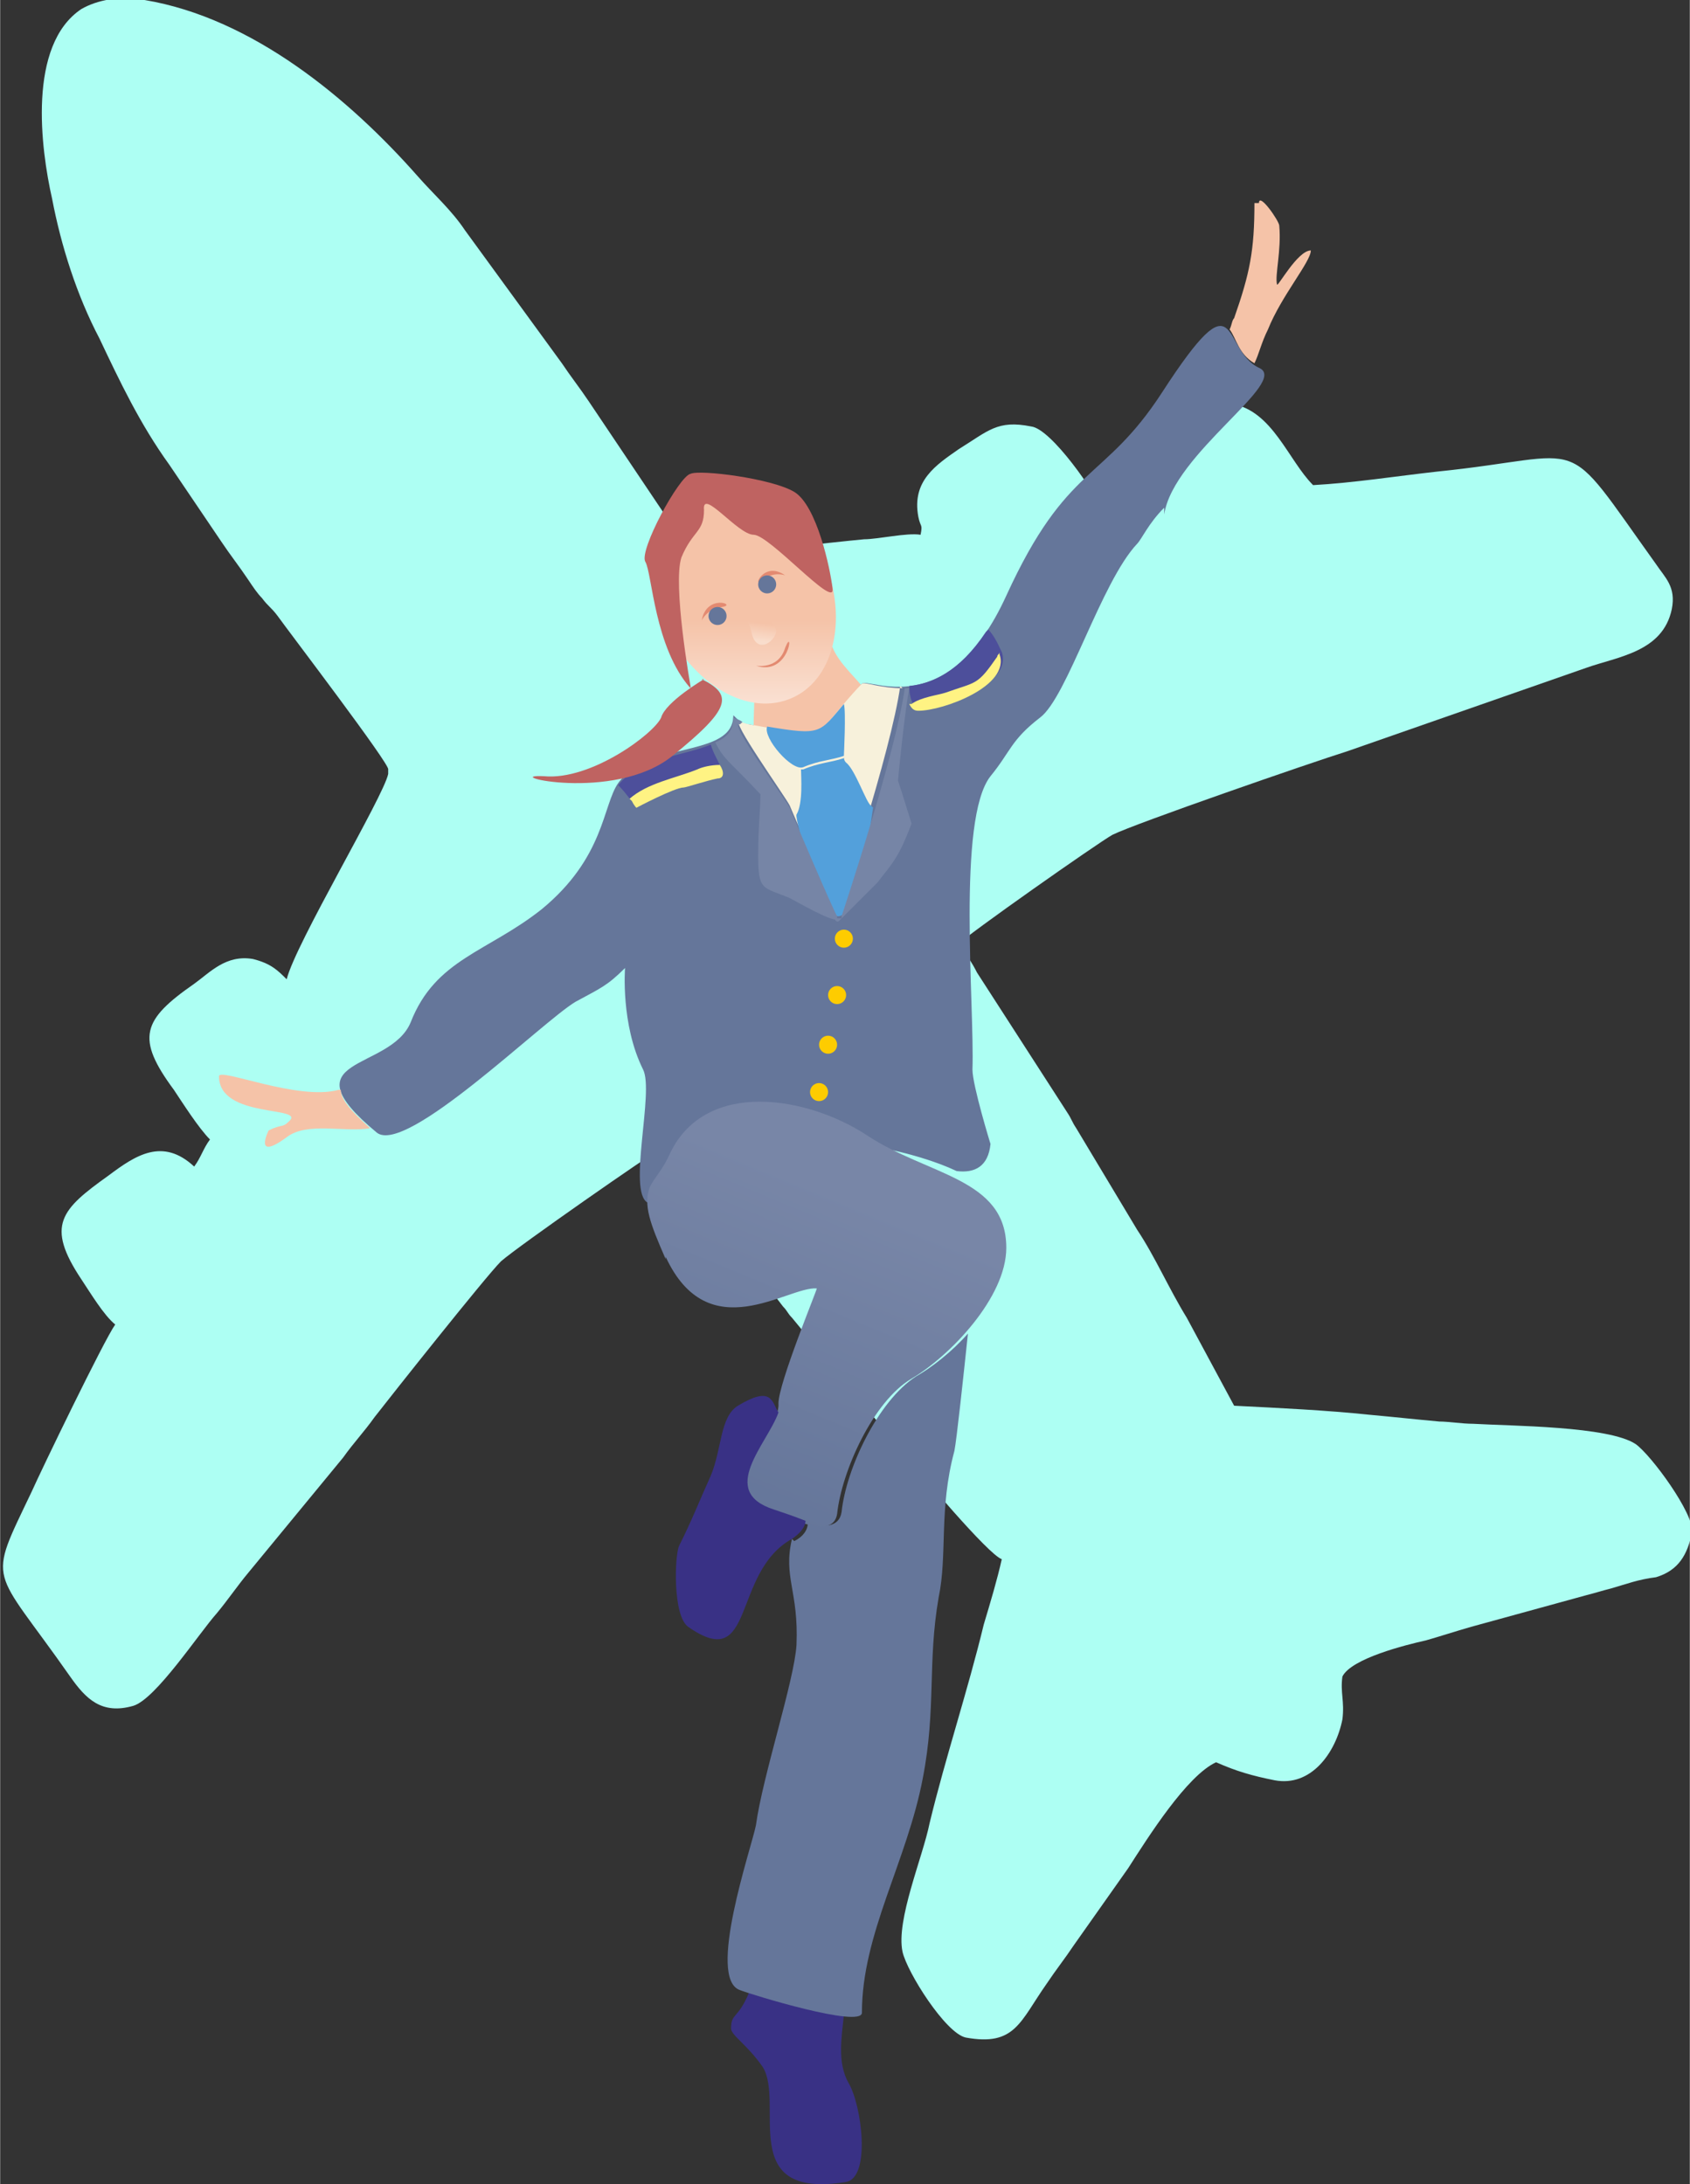 <?xml version="1.0" encoding="UTF-8"?>
<!DOCTYPE svg PUBLIC "-//W3C//DTD SVG 1.1//EN" "http://www.w3.org/Graphics/SVG/1.1/DTD/svg11.dtd">
<!-- Creator: CorelDRAW -->
<svg xmlns="http://www.w3.org/2000/svg" xml:space="preserve" width="7.384mm" height="9.541mm" version="1.1" style="shape-rendering:geometricPrecision; text-rendering:geometricPrecision; image-rendering:optimizeQuality; fill-rule:evenodd; clip-rule:evenodd"
viewBox="0 0 7.49 9.68"
 xmlns:xlink="http://www.w3.org/1999/xlink"
 xmlns:xodm="http://www.corel.com/coreldraw/odm/2003">
 <rect x="0" y="0" width="7.49" height="9.68" fill="#333333" stroke="none"/>
 <defs>
  <style type="text/css">
   <![CDATA[
    .fil4 {fill:none}
    .fil6 {fill:#FFF383}
    .fil7 {fill:#FECC00}
    .fil3 {fill:#F5C3A8}
    .fil13 {fill:#7685A6}
    .fil1 {fill:#65769A}
    .fil5 {fill:#4D4F9B}
    .fil2 {fill:#393185}
    .fil12 {fill:#53A0DB}
    .fil0 {fill:#ADFFF3}
    .fil11 {fill:#BF6361}
    .fil14 {fill:#E38A71}
    .fil9 {fill:#F7F1DB}
    .fil15 {fill:url(#id0)}
    .fil8 {fill:url(#id1)}
    .fil10 {fill:url(#id2)}
   ]]>
  </style>
  <linearGradient id="id0" gradientUnits="userSpaceOnUse" x1="3.37" y1="2.76" x2="3.36" y2="2.84">
   <stop offset="0" style="stop-opacity:1; stop-color:#F5C3A8"/>
   <stop offset="1" style="stop-opacity:1; stop-color:#F9DDCC"/>
  </linearGradient>
  <linearGradient id="id1" gradientUnits="userSpaceOnUse" x1="3.67" y1="5.27" x2="3.12" y2="6.6">
   <stop offset="0" style="stop-opacity:1; stop-color:#7886A7"/>
   <stop offset="1" style="stop-opacity:1; stop-color:#65769A"/>
  </linearGradient>
  <linearGradient id="id2" gradientUnits="userSpaceOnUse" x1="3.35" y1="2.75" x2="3.35" y2="3.5">
   <stop offset="0" style="stop-opacity:1; stop-color:#F5C3A8"/>
   <stop offset="1" style="stop-opacity:1; stop-color:white"/>
  </linearGradient>
 </defs>
 <g id="Слой_x0020_1">
  <g id="_3052948932144">
   <path class="fil0" d="M1.72 3.43c-0.02,0.1 -0.41,0.75 -0.45,0.91 -0.04,-0.04 -0.07,-0.07 -0.15,-0.09 -0.12,-0.02 -0.19,0.06 -0.26,0.11 -0.23,0.16 -0.26,0.24 -0.09,0.47 0.04,0.06 0.11,0.17 0.16,0.22 -0.03,0.04 -0.04,0.08 -0.07,0.12 -0.14,-0.13 -0.26,-0.05 -0.38,0.04 -0.21,0.15 -0.28,0.22 -0.12,0.46 0.04,0.06 0.1,0.16 0.15,0.2 -0.05,0.07 -0.33,0.65 -0.37,0.74 -0.2,0.42 -0.18,0.32 0.17,0.82 0.07,0.1 0.14,0.17 0.28,0.13 0.1,-0.03 0.29,-0.32 0.37,-0.41 0.05,-0.06 0.09,-0.12 0.14,-0.18l0.42 -0.51c0.05,-0.07 0.09,-0.11 0.14,-0.18 0.07,-0.09 0.49,-0.62 0.56,-0.69 0.08,-0.07 0.67,-0.48 0.71,-0.5 0.06,0.08 0.11,0.16 0.18,0.23l0.36 0.47c0.02,0.02 0.02,0.03 0.04,0.05l0.42 0.51c0.03,0.04 0.06,0.08 0.1,0.12 0.04,0.05 0.35,0.42 0.41,0.44 -0.02,0.09 -0.05,0.19 -0.08,0.29 -0.07,0.29 -0.17,0.59 -0.24,0.88 -0.03,0.15 -0.15,0.43 -0.12,0.57 0.02,0.09 0.19,0.36 0.28,0.38 0.22,0.04 0.24,-0.07 0.36,-0.24 0.04,-0.06 0.08,-0.11 0.12,-0.17l0.24 -0.34c0.09,-0.14 0.26,-0.41 0.39,-0.47 0.09,0.04 0.16,0.06 0.26,0.08 0.16,0.03 0.27,-0.12 0.3,-0.27 0.01,-0.08 -0.01,-0.12 -0,-0.19 0.04,-0.08 0.28,-0.14 0.37,-0.16 0.07,-0.02 0.13,-0.04 0.2,-0.06l0.51 -0.14c0.04,-0.01 0.07,-0.02 0.11,-0.03 0.07,-0.02 0.12,-0.04 0.2,-0.05 0.1,-0.03 0.14,-0.1 0.16,-0.2 0.01,-0.08 -0.18,-0.34 -0.25,-0.39 -0.12,-0.08 -0.55,-0.08 -0.72,-0.09 -0.05,-0 -0.11,-0.01 -0.15,-0.01 -0.11,-0.01 -0.2,-0.02 -0.31,-0.03 -0.19,-0.02 -0.4,-0.03 -0.6,-0.04l-0.21 -0.39c-0.08,-0.13 -0.14,-0.27 -0.22,-0.39l-0.27 -0.45c-0.02,-0.03 -0.02,-0.04 -0.04,-0.07l-0.4 -0.62c-0.02,-0.04 -0.05,-0.09 -0.09,-0.12 0.05,-0.05 0.62,-0.45 0.69,-0.49 0.1,-0.05 0.88,-0.32 1.04,-0.37l1.06 -0.37c0.14,-0.05 0.34,-0.07 0.38,-0.26 0.02,-0.1 -0.03,-0.14 -0.07,-0.2 -0.43,-0.6 -0.28,-0.48 -0.97,-0.41 -0.18,0.02 -0.37,0.05 -0.55,0.06 -0.11,-0.11 -0.18,-0.33 -0.36,-0.36 -0.11,-0.02 -0.19,0.06 -0.26,0.11 -0.23,0.16 -0.19,0.15 -0.18,0.36 -0.04,0 -0.09,0.01 -0.13,0.01 -0.03,-0.08 -0.23,-0.37 -0.32,-0.38 -0.15,-0.03 -0.19,0.02 -0.32,0.1 -0.1,0.07 -0.21,0.14 -0.18,0.3 0.01,0.05 0.02,0.03 0.01,0.08 -0.06,-0.01 -0.19,0.02 -0.25,0.02 -0.11,0.01 -0.66,0.07 -0.75,0.09l-0.47 -0.7c-0.04,-0.06 -0.08,-0.11 -0.12,-0.17l-0.43 -0.59c-0.06,-0.09 -0.14,-0.16 -0.21,-0.24 -0.3,-0.34 -0.73,-0.7 -1.21,-0.78 -0.11,-0.02 -0.21,-0 -0.28,0.04 -0.24,0.16 -0.18,0.62 -0.13,0.84 0.04,0.21 0.11,0.43 0.21,0.62 0.09,0.19 0.18,0.38 0.31,0.56l0.23 0.34c0.04,0.06 0.08,0.11 0.12,0.17 0.02,0.03 0.04,0.06 0.06,0.08 0.03,0.04 0.04,0.04 0.07,0.08 0.05,0.07 0.5,0.66 0.49,0.68z"/>
   <path class="fil1" d="M5.16 2.28c0.04,-0.27 0.56,-0.59 0.42,-0.65 -0.17,-0.08 -0.08,-0.43 -0.43,0.11 -0.26,0.4 -0.42,0.31 -0.69,0.9 -0.26,0.57 -0.61,0.36 -0.64,0.39 -0.23,0.24 -0.12,0.25 -0.5,0.18 -0.03,-0 -0.05,-0.02 -0.07,-0.04 0,0.19 -0.37,0.11 -0.51,0.3 -0.07,0.1 -0.06,0.33 -0.34,0.56 -0.24,0.19 -0.47,0.22 -0.58,0.5 -0.09,0.22 -0.56,0.15 -0.15,0.49 0.13,0.1 0.73,-0.49 0.88,-0.58 0.11,-0.06 0.14,-0.07 0.22,-0.15 0,-0 -0.02,0.25 0.08,0.45 0.05,0.1 -0.07,0.54 0.02,0.59l-0 -0 0 -0c0.12,-0.4 1.01,-0.31 1.37,-0.14 0.08,0.01 0.14,-0.02 0.15,-0.12 0,-0 -0.08,-0.26 -0.08,-0.33 0.01,-0.28 -0.07,-1.11 0.08,-1.3 0.09,-0.11 0.09,-0.16 0.22,-0.26 0.12,-0.09 0.27,-0.6 0.43,-0.77 0.02,-0.02 0.05,-0.09 0.12,-0.16z"/>
   <path class="fil2" d="M3.32 8.83c-0.05,0.12 -0.08,0.09 -0.08,0.16 0,0.03 0.07,0.07 0.14,0.17 0.1,0.16 -0.12,0.59 0.37,0.51 0.11,-0.02 0.07,-0.34 0.01,-0.44 -0.05,-0.09 -0.03,-0.2 -0.02,-0.3 -0.11,-0.01 -0.32,-0.07 -0.41,-0.1z"/>
   <path class="fil3" d="M3.33 2.98c0.02,0.13 0.01,0.14 0.01,0.24 0.36,0.06 0.26,0.05 0.48,-0.18 -0.05,-0.06 -0.12,-0.12 -0.14,-0.2 -0.04,-0.18 -0.02,0.07 -0.19,0.14 -0.03,0.02 -0.16,0.02 -0.16,-0z"/>
   <path class="fil3" d="M1.5 4.83c-0.18,0.05 -0.53,-0.1 -0.53,-0.06 0,0.19 0.39,0.13 0.31,0.2 -0.03,0.03 -0.03,0.01 -0.09,0.04 -0,0 -0.07,0.14 0.08,0.03 0.09,-0.07 0.26,-0.02 0.37,-0.04 -0.09,-0.08 -0.13,-0.13 -0.13,-0.17z"/>
   <path class="fil3" d="M5.56 0.9c0,0.21 -0.02,0.31 -0.09,0.51 -0.01,0.01 -0.01,0.03 -0.02,0.05 0.03,0.04 0.04,0.11 0.11,0.15 0.02,-0.04 0.03,-0.09 0.06,-0.15 0.06,-0.15 0.19,-0.3 0.19,-0.35 -0.06,-0 -0.15,0.17 -0.15,0.15 -0.01,-0.04 0.02,-0.15 0.01,-0.26 -0,-0.02 -0.09,-0.15 -0.09,-0.1z"/>
   <path class="fil1" d="M3.51 6.82c-0.04,0.17 0.03,0.23 0.02,0.47 -0.01,0.16 -0.15,0.58 -0.18,0.8 -0.02,0.1 -0.22,0.68 -0.07,0.73 0.05,0.02 0.54,0.17 0.54,0.1 0,-0.35 0.2,-0.67 0.27,-1.04 0.06,-0.31 0.02,-0.51 0.07,-0.8 0.04,-0.19 0,-0.39 0.07,-0.65 0.01,-0.05 0.04,-0.33 0.06,-0.52 -0.07,0.08 -0.16,0.15 -0.23,0.19 -0.17,0.11 -0.31,0.41 -0.33,0.6 -0.01,0.07 -0.08,0.07 -0.15,0.05 -0,0.03 -0.02,0.06 -0.06,0.08z"/>
   <path class="fil4" d="M5.16 2.28c0.04,-0.27 0.56,-0.59 0.42,-0.65 -0.17,-0.08 -0.08,-0.43 -0.43,0.11 -0.26,0.4 -0.42,0.31 -0.69,0.9 -0.15,0.33 -0.33,0.4 -0.46,0.4 -0.04,0.29 -0.28,1 -0.28,1.01 -0,0 -0,-0 -0,-0l0 0.01c0,0.01 -0.01,0.01 -0.03,0 -0.01,0.06 -0.01,0.11 -0.01,0.17 0,0.11 -0.09,0.43 -0.12,0.65 0.09,0.02 0.17,0.06 0.24,0.1l0 0 0.01 0 0.01 0.01 0 0 0.01 0.01 0 0 0 0 0 0c0,0 0.01,0 0.01,0.01l0.01 0.01 0 0c0,0 0.01,0.01 0.01,0.01l0 0 0 0 0.01 0.01 0 0 0 0 0.01 0.01 0 0 0 0 0.01 0.01 0 0 0 0c0,0 0.01,0 0.01,0.01l0 0 0.01 0.01 0 0c0.01,0 0.02,0.01 0.03,0.01l0 0 0.01 0.01 0 0c0.01,0.01 0.02,0.01 0.04,0.02l0 0 0 0 0.01 0 0 0c0.01,0 0.02,0.01 0.02,0.01l0 0c0.02,0.01 0.04,0.02 0.06,0.03l0.01 0 0.01 0 0 0 0.01 0 0.01 0.01 0 0 0.01 0 0 0 0.01 0 0.01 0.01 0.01 0 0.01 0 0.01 0 0.02 0.01 0 0 0.01 0 0.01 0 0.01 0 0.01 0 0.01 0 0.01 0c0.08,0.01 0.14,-0.02 0.15,-0.12 0,-0 -0.08,-0.26 -0.08,-0.33 0.01,-0.28 -0.07,-1.12 0.08,-1.3 0.09,-0.11 0.09,-0.16 0.22,-0.26 0.12,-0.09 0.27,-0.6 0.43,-0.77 0.02,-0.02 0.05,-0.09 0.12,-0.16zm-1.32 2.74c0,0 0.01,0.01 0.01,0.01"/>
   <path class="fil5" d="M4.37 2.8c-0.12,0.18 -0.24,0.23 -0.34,0.24 -0,0.04 0.01,0.1 0.05,0.1 0.1,0 0.41,-0.11 0.36,-0.25 -0.01,-0.02 -0.03,-0.07 -0.06,-0.1z"/>
   <path class="fil5" d="M3.15 3.3c-0.12,0.05 -0.32,0.06 -0.41,0.18l-0 0c0.04,0.04 0.07,0.09 0.08,0.09 0,0 0.17,-0.08 0.21,-0.09 0.01,-0 0.1,-0.04 0.15,-0.04 0.05,-0.01 -0.01,-0.07 -0.03,-0.14l-0 -0.01z"/>
   <path class="fil6" d="M2.79 3.54c0.08,-0.07 0.2,-0.09 0.3,-0.13 0.02,-0.01 0.06,-0.02 0.1,-0.02 0.02,0.03 0.02,0.06 -0.01,0.06 -0.05,0.01 -0.14,0.04 -0.15,0.04 -0.04,0 -0.21,0.09 -0.21,0.09 -0,-0 -0.01,-0.01 -0.02,-0.03z"/>
   <circle class="fil7" cx="3.74" cy="4.16" r="0.04"/>
   <circle class="fil7" cx="3.71" cy="4.41" r="0.04"/>
   <circle class="fil7" cx="3.67" cy="4.63" r="0.04"/>
   <circle class="fil7" cx="3.63" cy="4.84" r="0.04"/>
   <path class="fil6" d="M4.04 3.12c0.04,-0.03 0.12,-0.04 0.15,-0.05 0.14,-0.05 0.14,-0.03 0.23,-0.16 0,-0.01 0.01,-0.01 0.01,-0.02 0,0 0,0.01 0,0.01 0.05,0.14 -0.25,0.25 -0.36,0.25 -0.02,0 -0.03,-0.01 -0.04,-0.03z"/>
   <path class="fil8" d="M2.95 5.57c0.19,0.41 0.54,0.13 0.67,0.14 0,0.01 -0.17,0.42 -0.17,0.51 0.01,0.13 -0.31,0.38 -0.03,0.48 0.07,0.02 0.27,0.13 0.29,0.01 0.02,-0.19 0.16,-0.5 0.33,-0.6 0.17,-0.1 0.42,-0.36 0.42,-0.58 0,-0.31 -0.35,-0.32 -0.62,-0.5 -0.26,-0.17 -0.71,-0.25 -0.87,0.08 -0.03,0.07 -0.07,0.11 -0.09,0.15 -0.03,0.08 -0,0.16 0.07,0.32z"/>
   <path class="fil2" d="M3.45 6.26c-0.03,-0.05 -0.03,-0.12 -0.18,-0.03 -0.08,0.05 -0.07,0.19 -0.12,0.31 -0.05,0.11 -0.08,0.19 -0.14,0.31 -0.02,0.04 -0.03,0.31 0.04,0.36 0.3,0.21 0.19,-0.24 0.46,-0.39 0.03,-0.02 0.06,-0.05 0.06,-0.08 -0.05,-0.02 -0.11,-0.04 -0.14,-0.05 -0.25,-0.08 -0.03,-0.29 0.02,-0.43z"/>
   <path class="fil9" d="M4 3.05c-0.1,0 -0.17,-0.03 -0.18,-0.02 -0.23,0.24 -0.12,0.25 -0.5,0.18 -0.01,-0 -0.03,-0.01 -0.04,-0.01 -0.05,-0.02 0.2,0.33 0.22,0.37 0.02,0.05 0.21,0.48 0.21,0.48 0,-0 0.24,-0.72 0.28,-1.01z"/>
   <path class="fil10" d="M3.46 3.11c0.21,-0.05 0.3,-0.31 0.21,-0.58 -0.09,-0.27 -0.33,-0.46 -0.54,-0.41 -0.21,0.05 -0.3,0.31 -0.21,0.58 0.09,0.27 0.33,0.46 0.54,0.41z"/>
   <path class="fil11" d="M3.06 3.04c0,0 -0.08,-0.45 -0.04,-0.57 0.05,-0.12 0.1,-0.11 0.1,-0.21 -0.01,-0.1 0.15,0.11 0.22,0.11 0.07,-0 0.36,0.33 0.35,0.24 -0.01,-0.09 -0.07,-0.37 -0.17,-0.43 -0.1,-0.06 -0.42,-0.1 -0.46,-0.08 -0.05,0.01 -0.23,0.34 -0.2,0.39 0.03,0.05 0.04,0.38 0.2,0.56z"/>
   <path class="fil11" d="M3.12 3.01c0,0 -0.17,0.1 -0.19,0.17 -0.03,0.07 -0.31,0.28 -0.52,0.26 -0.21,-0.01 0.31,0.12 0.57,-0.09 0.26,-0.21 0.27,-0.27 0.13,-0.34z"/>
   <path class="fil12" d="M3.87 3.58c-0,-0 -0,-0 -0.01,-0.01 -0.02,-0.01 -0.07,-0.16 -0.11,-0.19 -0.01,-0.01 -0.01,-0.02 -0.01,-0.03 -0,0 -0,0.01 -0,0.01 -0.06,0.02 -0.11,0.02 -0.18,0.05 -0,0 -0.01,0 -0.01,0 -0,0.03 0.01,0.15 -0.02,0.2 -0.01,0.02 0.12,0.47 0.19,0.45 0.1,-0.02 0.15,-0.51 0.15,-0.48z"/>
   <path class="fil12" d="M3.74 3.12c-0.11,0.13 -0.1,0.14 -0.34,0.1 -0.02,0.05 0.11,0.2 0.16,0.18 0.07,-0.03 0.12,-0.03 0.18,-0.05 0,-0 0.01,-0.2 -0,-0.23z"/>
   <path class="fil13" d="M3.29 3.2c-0.01,-0.01 -0.02,-0.01 -0.04,-0.02 0,0.06 -0.03,0.09 -0.08,0.11l0 0c0.04,0.08 0.06,0.08 0.2,0.23 0,0.07 -0.01,0.15 -0.01,0.27 0,0.16 0.02,0.14 0.14,0.19 0.02,0.01 0.21,0.12 0.21,0.09l-0 -0.01c-0.01,-0.01 -0.19,-0.43 -0.21,-0.48 -0.02,-0.04 -0.28,-0.39 -0.22,-0.37z"/>
   <path class="fil13" d="M4.03 3.05c-0.02,0.1 -0.05,0.4 -0.05,0.41 0.01,0.03 0.02,0.06 0.06,0.19 -0.06,0.16 -0.09,0.18 -0.15,0.26 -0.03,0.03 -0.15,0.15 -0.17,0.17 -0.01,0.01 -0.02,0 -0.02,-0.01 0.02,0 0.03,0 0.03,-0l-0 -0.01c0,0 0,0 0,0 0,-0 0.24,-0.72 0.28,-1.01 0.01,-0 0.02,-0 0.02,-0z"/>
   <path class="fil14" d="M3.35 2.95c0,0 0.1,0.02 0.13,-0.08 0.04,-0.1 0.02,0.13 -0.13,0.08z"/>
   <path class="fil14" d="M3.48 2.55c0,0 -0.05,-0.02 -0.1,0.02 -0.05,0.05 0,-0.09 0.1,-0.02z"/>
   <path class="fil14" d="M3.11 2.75c0,0 0.02,-0.05 0.09,-0.06 0.07,-0.01 -0.07,-0.06 -0.09,0.06z"/>
   <circle class="fil1" cx="3.18" cy="2.73" r="0.04"/>
   <circle class="fil1" cx="3.4" cy="2.59" r="0.04"/>
   <path class="fil15" d="M3.19 2.63c0,0 0.12,0.07 0.14,0.17 0.02,0.1 0.1,0.05 0.11,-0 0.01,-0.05 -0.23,-0.21 -0.24,-0.16z"/>
  </g>
 </g>
</svg>

